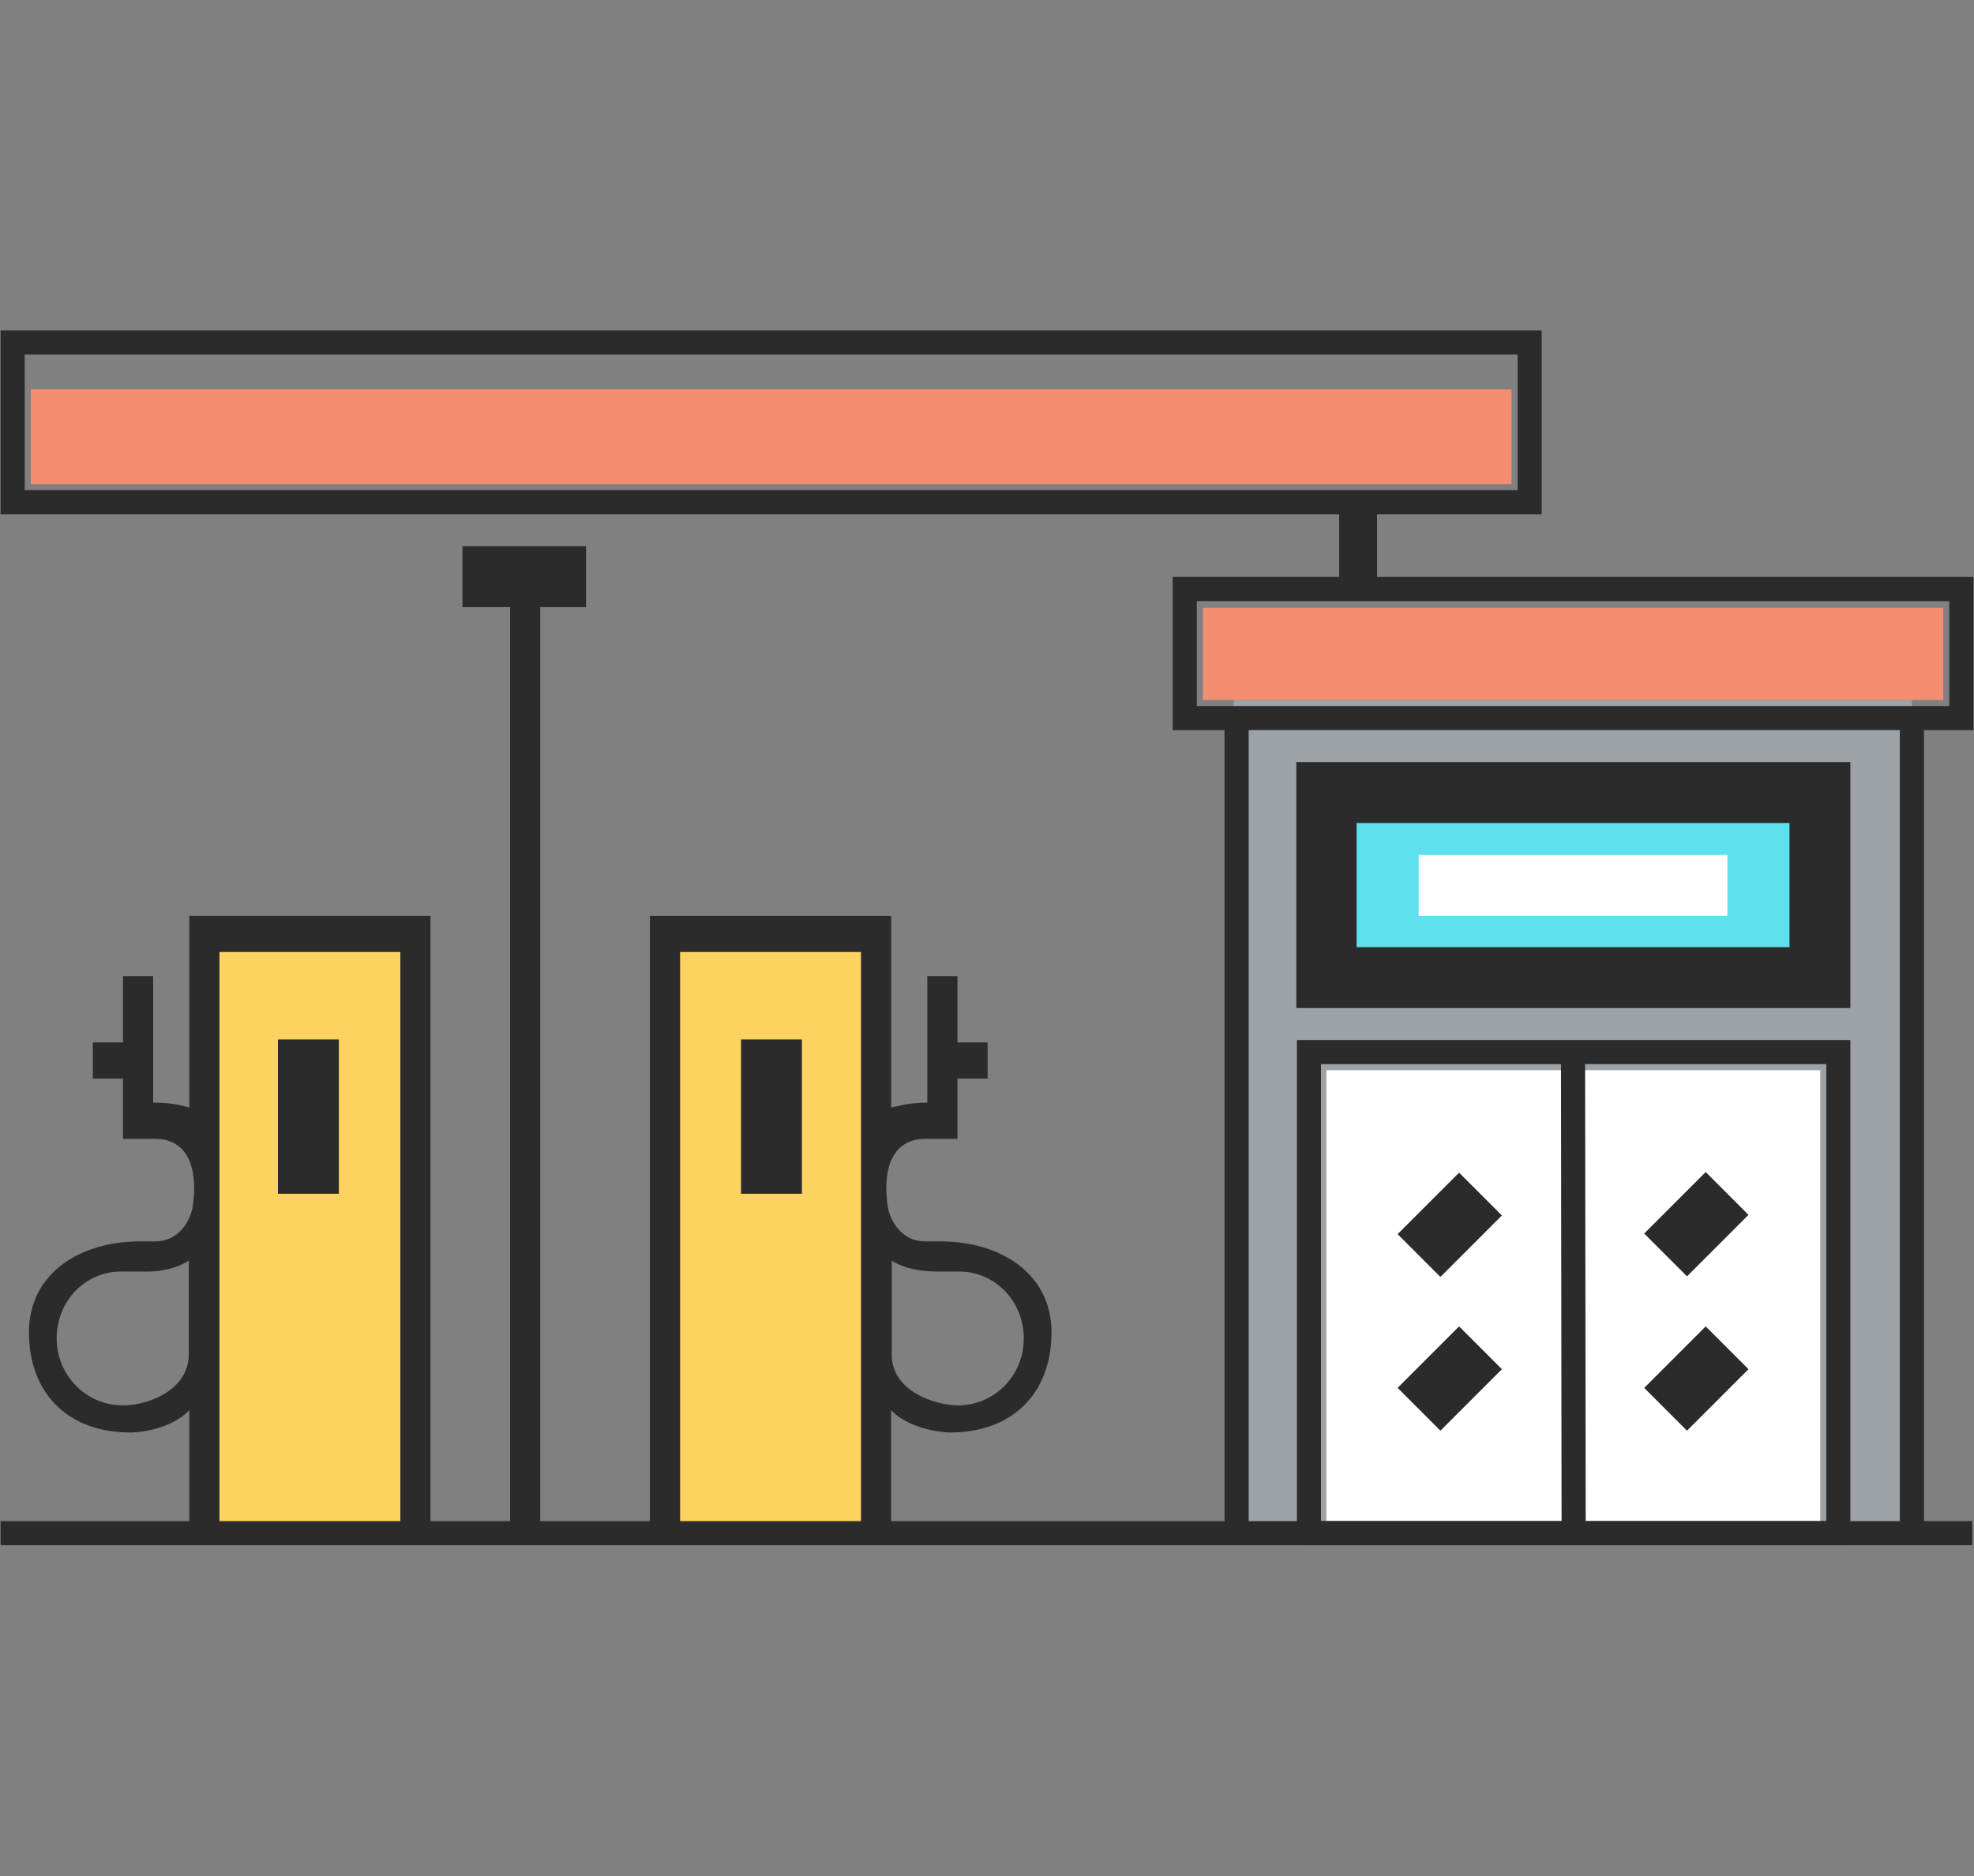 <svg xmlns="http://www.w3.org/2000/svg" viewBox="0 0.9 327.4 311.2"><rect x="0" y="0.9" width="327.4" height="311.2" fill="#808080" stroke="none"/><path d="M204.6 117h112.5v138.1H204.6V117z" fill="#9DA2A6"/><path d="M220 132.4h81.9v30.7H220v-30.7z" fill="#5EE0ED"/><path d="M220 178.4h81.9v76.7H220v-76.7z" fill="#FFF"/><path d="M35.8 157.9h30.7v97.2H35.8v-97.2zm76.7 0h30.7v97.2h-30.7v-97.2z" fill="#FCD360"/><path d="M199.5 101.7h122.8V117H199.5v-15.3zM5.1 65.5h245.6v15.7H5.1V65.5z" fill="#F58E71"/><path d="M122.9 173.3H133v25.6h-10.1v-25.6zm-76.8 0h10.1v25.6H46.1v-25.6zm260.8-5.2H215v-40.8h91.9v40.8zM225 158h71.8v-20.6H225V158z" fill="#2B2B2B"/><path d="M235.3 142.7h51.2v10.1h-51.2v-10.1z" fill="#FFF"/><path d="M238.9 212.7l-7.1-7.1 10.2-10.2 7.1 7.1-10.2 10.2zm10.2 15.3l-7.1-7.1-10.2 10.2 7.1 7.1 10.2-10.2zm40.9-25.6l-7.1-7.1-10.2 10.2 7.1 7.1 10.2-10.2zm0 25.6l-7.1-7.1-10.2 10.2 7.1 7.1L290 228zM251.7 59.7v22.5H4.1V59.7h247.6m4-4H.1v30.5h255.6V55.7zm67.6 44.9V118H198.5v-17.4h124.8m4-4H194.5V122h132.8V96.6z" fill="#2B2B2B"/><path d="M.1 255.2h327m-122-135v134m112-133v132" fill="none" stroke="#2B2B2B" stroke-width="4" stroke-miterlimit="10"/><path d="M302.9 177.4v75.8h-83.8v-75.8h83.8m4-4h-91.8v83.8h91.8v-83.8z" fill="#2B2B2B"/><path d="M260.9 176.7l.1 78.4" fill="none" stroke="#2B2B2B" stroke-width="4" stroke-miterlimit="10"/><path d="M76.7 91.5h20.5v10.1H76.7V91.5z" fill="#2B2B2B"/><path d="M84.6 100.6h5v153.1h-5V100.6zm137.5-16.2h6.3v14.3h-6.3V84.4zM71.4 152.8h-40v31.8c-2-.6-3.8-.8-5.6-.8h-.4v-21h-5v11h-5v6h5v10h5.4c4.3 0 7.2 3.3 6.2 11-.4 2.8-2.5 6-6.2 6h-2.6c-9.8 0-18.4 5.2-18.4 15.1 0 9.8 6.2 16.7 17.1 16.6 3.9-.2 7.5-1.6 9.5-3.7v19h5v-95h30v95.4h5V152.8zm-40.1 72.9c-.1 6.1-7.4 8.4-11 8.3-5.9 0-10.9-4.9-10.9-11.1 0-6.2 4.7-11.1 10.7-11.1h3.6c2.6.1 5.4-.4 7.6-1.8v15.7zm76.5 28.5h5v-95.4h30v95h5v-19c2 2.1 5.5 3.4 9.5 3.7 10.9.1 17.1-6.8 17.1-16.6s-8.5-15.1-18.4-15.1h-2.6c-3.7 0-5.8-3.2-6.2-6-1-7.7 1.9-11 6.2-11h5.4v-10h5v-6h-5v-11h-5v21h-.4c-1.8 0-3.6.3-5.6.8v-31.8h-40v101.4zm40.1-44.2c2.2 1.4 5 1.8 7.6 1.8h3.6c5.9 0 10.7 4.9 10.7 11.1 0 6.2-4.9 11.1-10.9 11.1-3.6 0-10.9-2.2-11-8.3V210z" fill="#2B2B2B"/></svg>